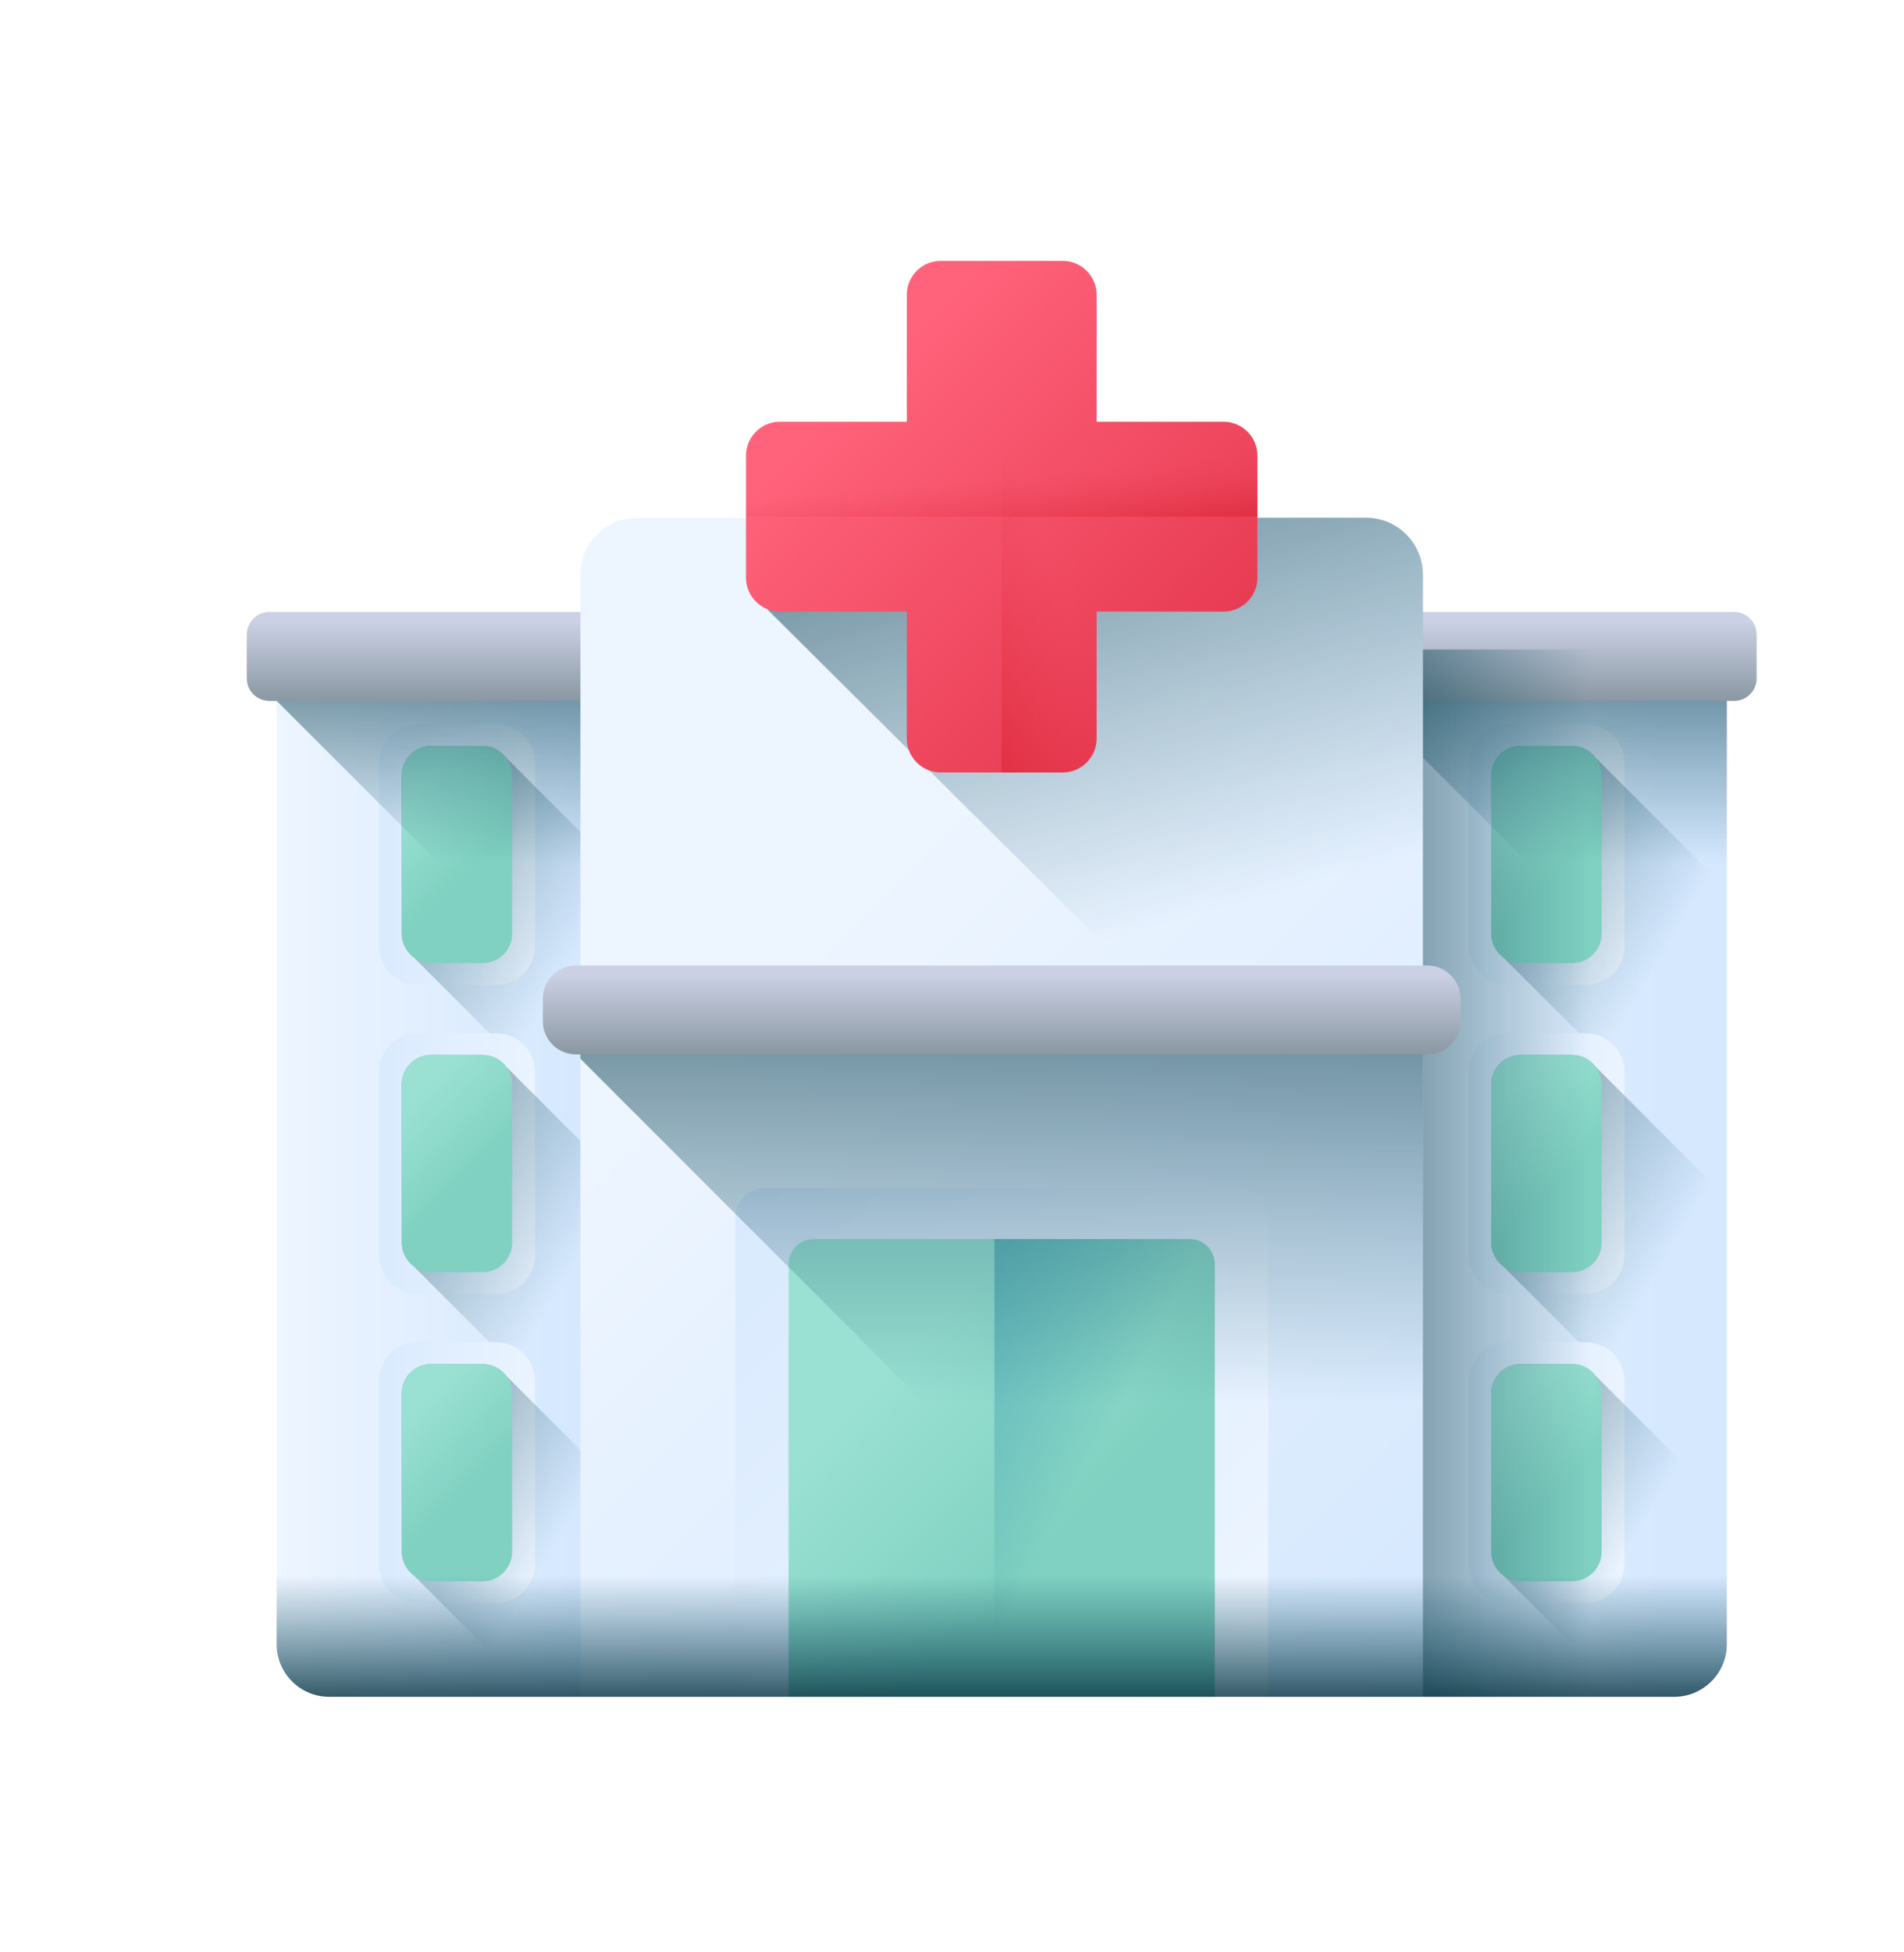 <svg xmlns="http://www.w3.org/2000/svg" width="40" height="41" viewBox="0 0 40 41" fill="none"><g clip-path="url(#clip0_1718_8144)"><path d="M13.39 35.633H6.917C6.306 35.633 5.812 35.138 5.812 34.528V13.64H13.39L13.39 35.633Z" fill="url(#paint0_linear_1718_8144)"></path><path d="M10.43 20.683H8.771C8.325 20.683 7.963 20.32 7.963 19.874V16.018C7.963 15.571 8.325 15.21 8.771 15.21H10.43C10.877 15.21 11.238 15.571 11.238 16.018V19.874C11.238 20.32 10.876 20.683 10.43 20.683Z" fill="url(#paint1_linear_1718_8144)"></path><path d="M13.39 18.668L10.633 15.91C10.519 15.762 10.341 15.665 10.139 15.665H9.062C8.719 15.665 8.441 15.944 8.441 16.287V19.605C8.441 19.807 8.538 19.985 8.686 20.099L13.39 24.803L13.39 18.668Z" fill="url(#paint2_linear_1718_8144)"></path><path d="M10.139 20.226H9.062C8.719 20.226 8.441 19.948 8.441 19.605V16.287C8.441 15.944 8.719 15.665 9.062 15.665H10.139C10.482 15.665 10.76 15.944 10.76 16.287V19.605C10.76 19.948 10.482 20.226 10.139 20.226Z" fill="url(#paint3_linear_1718_8144)"></path><path d="M10.43 27.172H8.771C8.325 27.172 7.963 26.81 7.963 26.364V22.508C7.963 22.061 8.325 21.699 8.771 21.699H10.43C10.877 21.699 11.238 22.061 11.238 22.508V26.364C11.238 26.81 10.876 27.172 10.43 27.172Z" fill="url(#paint4_linear_1718_8144)"></path><path d="M13.39 25.158L10.633 22.4C10.519 22.252 10.341 22.155 10.139 22.155H9.062C8.719 22.155 8.441 22.433 8.441 22.776V26.095C8.441 26.297 8.538 26.475 8.686 26.588L13.39 31.292L13.39 25.158Z" fill="url(#paint5_linear_1718_8144)"></path><path d="M10.139 26.716H9.062C8.719 26.716 8.441 26.438 8.441 26.095V22.776C8.441 22.433 8.719 22.155 9.062 22.155H10.139C10.482 22.155 10.76 22.433 10.76 22.776V26.095C10.76 26.438 10.482 26.716 10.139 26.716Z" fill="url(#paint6_linear_1718_8144)"></path><path d="M10.43 33.662H8.771C8.325 33.662 7.963 33.3 7.963 32.853V28.997C7.963 28.551 8.325 28.189 8.771 28.189H10.43C10.877 28.189 11.238 28.551 11.238 28.997V32.853C11.238 33.3 10.876 33.662 10.43 33.662Z" fill="url(#paint7_linear_1718_8144)"></path><path d="M13.39 31.648V35.633H11.241L8.686 33.078C8.538 32.965 8.441 32.786 8.441 32.585V29.266C8.441 28.923 8.719 28.645 9.063 28.645H10.139C10.341 28.645 10.519 28.741 10.633 28.89L13.39 31.648Z" fill="url(#paint8_linear_1718_8144)"></path><path d="M10.139 33.206H9.062C8.719 33.206 8.441 32.928 8.441 32.585V29.266C8.441 28.923 8.719 28.645 9.062 28.645H10.139C10.482 28.645 10.76 28.923 10.76 29.266V32.585C10.76 32.928 10.482 33.206 10.139 33.206Z" fill="url(#paint9_linear_1718_8144)"></path><path d="M5.812 14.718L13.39 22.297V13.64H5.812V14.718Z" fill="url(#paint10_linear_1718_8144)"></path><path d="M13.544 14.718H5.656C5.396 14.718 5.185 14.507 5.185 14.247V13.324C5.185 13.064 5.396 12.852 5.656 12.852H13.544C13.805 12.852 14.016 13.064 14.016 13.324V14.247C14.016 14.507 13.805 14.718 13.544 14.718Z" fill="url(#paint11_linear_1718_8144)"></path><path d="M35.172 35.633H28.699V13.64H36.278V34.528C36.278 35.138 35.783 35.633 35.172 35.633Z" fill="url(#paint12_linear_1718_8144)"></path><path d="M33.318 20.683H31.659C31.213 20.683 30.851 20.32 30.851 19.874V16.018C30.851 15.571 31.213 15.21 31.659 15.21H33.318C33.764 15.21 34.126 15.571 34.126 16.018V19.874C34.126 20.32 33.764 20.683 33.318 20.683Z" fill="url(#paint13_linear_1718_8144)"></path><path d="M36.278 18.668L33.52 15.91C33.407 15.762 33.228 15.665 33.027 15.665H31.95C31.607 15.665 31.329 15.944 31.329 16.287V19.605C31.329 19.807 31.425 19.985 31.574 20.099L36.278 24.803V18.668Z" fill="url(#paint14_linear_1718_8144)"></path><path d="M33.027 20.226H31.95C31.607 20.226 31.329 19.948 31.329 19.605V16.287C31.329 15.944 31.607 15.665 31.95 15.665H33.027C33.37 15.665 33.648 15.944 33.648 16.287V19.605C33.648 19.948 33.37 20.226 33.027 20.226Z" fill="url(#paint15_linear_1718_8144)"></path><path d="M33.318 27.172H31.659C31.213 27.172 30.851 26.81 30.851 26.364V22.508C30.851 22.061 31.213 21.699 31.659 21.699H33.318C33.764 21.699 34.126 22.061 34.126 22.508V26.364C34.126 26.81 33.764 27.172 33.318 27.172Z" fill="url(#paint16_linear_1718_8144)"></path><path d="M36.278 25.158L33.52 22.4C33.407 22.252 33.228 22.155 33.027 22.155H31.95C31.607 22.155 31.329 22.433 31.329 22.776V26.095C31.329 26.297 31.425 26.475 31.574 26.588L36.278 31.292V25.158Z" fill="url(#paint17_linear_1718_8144)"></path><path d="M33.027 26.716H31.95C31.607 26.716 31.329 26.438 31.329 26.095V22.776C31.329 22.433 31.607 22.155 31.95 22.155H33.027C33.37 22.155 33.648 22.433 33.648 22.776V26.095C33.648 26.438 33.37 26.716 33.027 26.716Z" fill="url(#paint18_linear_1718_8144)"></path><path d="M33.318 33.662H31.659C31.213 33.662 30.851 33.3 30.851 32.853V28.997C30.851 28.551 31.213 28.189 31.659 28.189H33.318C33.764 28.189 34.126 28.551 34.126 28.997V32.853C34.126 33.3 33.764 33.662 33.318 33.662Z" fill="url(#paint19_linear_1718_8144)"></path><path d="M36.278 31.648V34.528C36.278 35.138 35.783 35.633 35.172 35.633H34.128L31.574 33.078C31.425 32.965 31.329 32.786 31.329 32.585V29.266C31.329 28.923 31.607 28.645 31.95 28.645H33.027C33.228 28.645 33.407 28.741 33.52 28.89L36.278 31.648Z" fill="url(#paint20_linear_1718_8144)"></path><path d="M33.027 33.206H31.95C31.607 33.206 31.329 32.928 31.329 32.585V29.266C31.329 28.923 31.607 28.645 31.95 28.645H33.027C33.37 28.645 33.648 28.923 33.648 29.266V32.585C33.648 32.928 33.37 33.206 33.027 33.206Z" fill="url(#paint21_linear_1718_8144)"></path><path d="M28.699 14.718L36.278 22.297V13.64H28.699V14.718Z" fill="url(#paint22_linear_1718_8144)"></path><path d="M36.432 14.718H28.544C28.283 14.718 28.072 14.507 28.072 14.247V13.324C28.072 13.064 28.283 12.852 28.544 12.852H36.432C36.693 12.852 36.904 13.064 36.904 13.324V14.247C36.904 14.507 36.693 14.718 36.432 14.718Z" fill="url(#paint23_linear_1718_8144)"></path><path d="M35.172 35.633H28.698V13.64H36.277V34.528C36.277 35.138 35.782 35.633 35.172 35.633Z" fill="url(#paint24_linear_1718_8144)"></path><path d="M29.893 35.633H12.194V12.068C12.194 11.408 12.73 10.872 13.391 10.872H28.697C29.358 10.872 29.893 11.408 29.893 12.068V35.633Z" fill="url(#paint25_linear_1718_8144)"></path><path d="M29.894 12.069V26.493L16.079 12.756C15.859 12.635 15.767 12.4 15.767 12.13V10.872H28.698C29.358 10.872 29.894 11.408 29.894 12.069Z" fill="url(#paint26_linear_1718_8144)"></path><path d="M26.641 35.633H15.446V25.567C15.446 25.222 15.726 24.942 16.072 24.942H26.016C26.361 24.942 26.641 25.222 26.641 25.567V35.633Z" fill="url(#paint27_linear_1718_8144)"></path><path d="M25.522 35.633H16.566V26.549C16.566 26.256 16.804 26.019 17.097 26.019H24.992C25.285 26.019 25.522 26.256 25.522 26.549V35.633Z" fill="url(#paint28_linear_1718_8144)"></path><path d="M25.703 12.843H23.038V15.508C23.038 15.902 22.718 16.222 22.324 16.222H19.764C19.37 16.222 19.05 15.902 19.05 15.508V12.843H16.385C15.991 12.843 15.672 12.524 15.672 12.13V9.57C15.672 9.176 15.991 8.856 16.385 8.856H19.05V6.191C19.05 5.797 19.37 5.478 19.764 5.478H22.324C22.718 5.478 23.038 5.797 23.038 6.191V8.856H25.703C26.097 8.856 26.416 9.176 26.416 9.57V12.13C26.416 12.524 26.097 12.843 25.703 12.843Z" fill="url(#paint29_linear_1718_8144)"></path><path d="M22.324 16.222H21.044V5.478H22.324C22.718 5.478 23.038 5.797 23.038 6.191V15.508C23.038 15.902 22.718 16.222 22.324 16.222Z" fill="url(#paint30_linear_1718_8144)"></path><path d="M26.416 9.569V10.85H15.672V9.569C15.672 9.175 15.991 8.856 16.385 8.856H25.703C26.097 8.856 26.416 9.175 26.416 9.569Z" fill="url(#paint31_linear_1718_8144)"></path><path d="M24.991 26.019H20.891V35.633H25.522V26.549C25.522 26.256 25.284 26.019 24.991 26.019Z" fill="url(#paint32_linear_1718_8144)"></path><path d="M5.812 31.293V34.528C5.812 35.138 6.306 35.633 6.917 35.633H35.172C35.782 35.633 36.277 35.138 36.277 34.528V31.293H5.812Z" fill="url(#paint33_linear_1718_8144)"></path><path d="M12.194 22.235L25.592 35.633H29.893V21.699H12.194V22.235Z" fill="url(#paint34_linear_1718_8144)"></path><path d="M29.987 22.142H12.101C11.716 22.142 11.404 21.83 11.404 21.445V20.973C11.404 20.588 11.716 20.276 12.101 20.276H29.988C30.372 20.276 30.684 20.588 30.684 20.973V21.445C30.684 21.83 30.372 22.142 29.987 22.142Z" fill="url(#paint35_linear_1718_8144)"></path></g><defs><linearGradient id="paint0_linear_1718_8144" x1="5.829" y1="24.637" x2="12.087" y2="24.637" gradientUnits="userSpaceOnUse"><stop stop-color="#EDF5FF"></stop><stop offset="1" stop-color="#D5E8FE"></stop></linearGradient><linearGradient id="paint1_linear_1718_8144" x1="11.758" y1="17.946" x2="7.029" y2="17.946" gradientUnits="userSpaceOnUse"><stop stop-color="#EDF5FF"></stop><stop offset="1" stop-color="#D5E8FE"></stop></linearGradient><linearGradient id="paint2_linear_1718_8144" x1="11.925" y1="20.279" x2="3.653" y2="15.49" gradientUnits="userSpaceOnUse"><stop stop-color="#07485E" stop-opacity="0"></stop><stop offset="0.271" stop-color="#074459" stop-opacity="0.271"></stop><stop offset="0.597" stop-color="#05394A" stop-opacity="0.597"></stop><stop offset="0.951" stop-color="#032632" stop-opacity="0.951"></stop><stop offset="1" stop-color="#03232E"></stop></linearGradient><linearGradient id="paint3_linear_1718_8144" x1="8.472" y1="16.817" x2="9.908" y2="18.253" gradientUnits="userSpaceOnUse"><stop stop-color="#9AE1D3"></stop><stop offset="1" stop-color="#80D1C1"></stop></linearGradient><linearGradient id="paint4_linear_1718_8144" x1="11.758" y1="24.436" x2="7.029" y2="24.436" gradientUnits="userSpaceOnUse"><stop stop-color="#EDF5FF"></stop><stop offset="1" stop-color="#D5E8FE"></stop></linearGradient><linearGradient id="paint5_linear_1718_8144" x1="11.925" y1="26.768" x2="3.653" y2="21.98" gradientUnits="userSpaceOnUse"><stop stop-color="#07485E" stop-opacity="0"></stop><stop offset="0.271" stop-color="#074459" stop-opacity="0.271"></stop><stop offset="0.597" stop-color="#05394A" stop-opacity="0.597"></stop><stop offset="0.951" stop-color="#032632" stop-opacity="0.951"></stop><stop offset="1" stop-color="#03232E"></stop></linearGradient><linearGradient id="paint6_linear_1718_8144" x1="8.472" y1="23.306" x2="9.908" y2="24.742" gradientUnits="userSpaceOnUse"><stop stop-color="#9AE1D3"></stop><stop offset="1" stop-color="#80D1C1"></stop></linearGradient><linearGradient id="paint7_linear_1718_8144" x1="11.758" y1="30.925" x2="7.029" y2="30.925" gradientUnits="userSpaceOnUse"><stop stop-color="#EDF5FF"></stop><stop offset="1" stop-color="#D5E8FE"></stop></linearGradient><linearGradient id="paint8_linear_1718_8144" x1="11.571" y1="32.601" x2="4.331" y2="28.409" gradientUnits="userSpaceOnUse"><stop stop-color="#07485E" stop-opacity="0"></stop><stop offset="0.271" stop-color="#074459" stop-opacity="0.271"></stop><stop offset="0.597" stop-color="#05394A" stop-opacity="0.597"></stop><stop offset="0.951" stop-color="#032632" stop-opacity="0.951"></stop><stop offset="1" stop-color="#03232E"></stop></linearGradient><linearGradient id="paint9_linear_1718_8144" x1="8.472" y1="29.796" x2="9.908" y2="31.232" gradientUnits="userSpaceOnUse"><stop stop-color="#9AE1D3"></stop><stop offset="1" stop-color="#80D1C1"></stop></linearGradient><linearGradient id="paint10_linear_1718_8144" x1="9.601" y1="18.128" x2="9.601" y2="10.945" gradientUnits="userSpaceOnUse"><stop stop-color="#07485E" stop-opacity="0"></stop><stop offset="0.271" stop-color="#074459" stop-opacity="0.271"></stop><stop offset="0.597" stop-color="#05394A" stop-opacity="0.597"></stop><stop offset="0.951" stop-color="#032632" stop-opacity="0.951"></stop><stop offset="1" stop-color="#03232E"></stop></linearGradient><linearGradient id="paint11_linear_1718_8144" x1="9.6" y1="13.06" x2="9.6" y2="15.517" gradientUnits="userSpaceOnUse"><stop stop-color="#CBD0E4"></stop><stop offset="1" stop-color="#6A7D83"></stop></linearGradient><linearGradient id="paint12_linear_1718_8144" x1="28.717" y1="24.637" x2="34.975" y2="24.637" gradientUnits="userSpaceOnUse"><stop stop-color="#EDF5FF"></stop><stop offset="1" stop-color="#D5E8FE"></stop></linearGradient><linearGradient id="paint13_linear_1718_8144" x1="34.646" y1="17.946" x2="29.916" y2="17.946" gradientUnits="userSpaceOnUse"><stop stop-color="#EDF5FF"></stop><stop offset="1" stop-color="#D5E8FE"></stop></linearGradient><linearGradient id="paint14_linear_1718_8144" x1="34.813" y1="20.279" x2="26.541" y2="15.49" gradientUnits="userSpaceOnUse"><stop stop-color="#07485E" stop-opacity="0"></stop><stop offset="0.271" stop-color="#074459" stop-opacity="0.271"></stop><stop offset="0.597" stop-color="#05394A" stop-opacity="0.597"></stop><stop offset="0.951" stop-color="#032632" stop-opacity="0.951"></stop><stop offset="1" stop-color="#03232E"></stop></linearGradient><linearGradient id="paint15_linear_1718_8144" x1="31.36" y1="16.817" x2="32.795" y2="18.253" gradientUnits="userSpaceOnUse"><stop stop-color="#9AE1D3"></stop><stop offset="1" stop-color="#80D1C1"></stop></linearGradient><linearGradient id="paint16_linear_1718_8144" x1="34.646" y1="24.436" x2="29.916" y2="24.436" gradientUnits="userSpaceOnUse"><stop stop-color="#EDF5FF"></stop><stop offset="1" stop-color="#D5E8FE"></stop></linearGradient><linearGradient id="paint17_linear_1718_8144" x1="34.813" y1="26.768" x2="26.541" y2="21.98" gradientUnits="userSpaceOnUse"><stop stop-color="#07485E" stop-opacity="0"></stop><stop offset="0.271" stop-color="#074459" stop-opacity="0.271"></stop><stop offset="0.597" stop-color="#05394A" stop-opacity="0.597"></stop><stop offset="0.951" stop-color="#032632" stop-opacity="0.951"></stop><stop offset="1" stop-color="#03232E"></stop></linearGradient><linearGradient id="paint18_linear_1718_8144" x1="31.36" y1="23.306" x2="32.795" y2="24.742" gradientUnits="userSpaceOnUse"><stop stop-color="#9AE1D3"></stop><stop offset="1" stop-color="#80D1C1"></stop></linearGradient><linearGradient id="paint19_linear_1718_8144" x1="34.646" y1="30.925" x2="29.916" y2="30.925" gradientUnits="userSpaceOnUse"><stop stop-color="#EDF5FF"></stop><stop offset="1" stop-color="#D5E8FE"></stop></linearGradient><linearGradient id="paint20_linear_1718_8144" x1="34.252" y1="32.481" x2="27.399" y2="28.514" gradientUnits="userSpaceOnUse"><stop stop-color="#07485E" stop-opacity="0"></stop><stop offset="0.271" stop-color="#074459" stop-opacity="0.271"></stop><stop offset="0.597" stop-color="#05394A" stop-opacity="0.597"></stop><stop offset="0.951" stop-color="#032632" stop-opacity="0.951"></stop><stop offset="1" stop-color="#03232E"></stop></linearGradient><linearGradient id="paint21_linear_1718_8144" x1="31.36" y1="29.796" x2="32.795" y2="31.232" gradientUnits="userSpaceOnUse"><stop stop-color="#9AE1D3"></stop><stop offset="1" stop-color="#80D1C1"></stop></linearGradient><linearGradient id="paint22_linear_1718_8144" x1="32.489" y1="18.128" x2="32.489" y2="10.945" gradientUnits="userSpaceOnUse"><stop stop-color="#07485E" stop-opacity="0"></stop><stop offset="0.271" stop-color="#074459" stop-opacity="0.271"></stop><stop offset="0.597" stop-color="#05394A" stop-opacity="0.597"></stop><stop offset="0.951" stop-color="#032632" stop-opacity="0.951"></stop><stop offset="1" stop-color="#03232E"></stop></linearGradient><linearGradient id="paint23_linear_1718_8144" x1="32.488" y1="13.06" x2="32.488" y2="15.517" gradientUnits="userSpaceOnUse"><stop stop-color="#CBD0E4"></stop><stop offset="1" stop-color="#6A7D83"></stop></linearGradient><linearGradient id="paint24_linear_1718_8144" x1="33.42" y1="24.637" x2="25.521" y2="24.637" gradientUnits="userSpaceOnUse"><stop stop-color="#07485E" stop-opacity="0"></stop><stop offset="0.271" stop-color="#074459" stop-opacity="0.271"></stop><stop offset="0.597" stop-color="#05394A" stop-opacity="0.597"></stop><stop offset="0.951" stop-color="#032632" stop-opacity="0.951"></stop><stop offset="1" stop-color="#03232E"></stop></linearGradient><linearGradient id="paint25_linear_1718_8144" x1="17.163" y1="19.722" x2="31.163" y2="33.722" gradientUnits="userSpaceOnUse"><stop stop-color="#EDF5FF"></stop><stop offset="1" stop-color="#D5E8FE"></stop></linearGradient><linearGradient id="paint26_linear_1718_8144" x1="24.86" y1="19.308" x2="20.071" y2="2.267" gradientUnits="userSpaceOnUse"><stop stop-color="#07485E" stop-opacity="0"></stop><stop offset="0.271" stop-color="#074459" stop-opacity="0.271"></stop><stop offset="0.597" stop-color="#05394A" stop-opacity="0.597"></stop><stop offset="0.951" stop-color="#032632" stop-opacity="0.951"></stop><stop offset="1" stop-color="#03232E"></stop></linearGradient><linearGradient id="paint27_linear_1718_8144" x1="26.021" y1="35.448" x2="13.726" y2="23.153" gradientUnits="userSpaceOnUse"><stop stop-color="#EDF5FF"></stop><stop offset="1" stop-color="#D5E8FE"></stop></linearGradient><linearGradient id="paint28_linear_1718_8144" x1="18.728" y1="28.665" x2="22.334" y2="32.271" gradientUnits="userSpaceOnUse"><stop stop-color="#9AE1D3"></stop><stop offset="1" stop-color="#80D1C1"></stop></linearGradient><linearGradient id="paint29_linear_1718_8144" x1="18.077" y1="7.883" x2="24.934" y2="14.739" gradientUnits="userSpaceOnUse"><stop stop-color="#FF637B"></stop><stop offset="1" stop-color="#E63950"></stop></linearGradient><linearGradient id="paint30_linear_1718_8144" x1="21.756" y1="10.848" x2="15.945" y2="13.137" gradientUnits="userSpaceOnUse"><stop stop-color="#E63950" stop-opacity="0"></stop><stop offset="0.047" stop-color="#E4354B" stop-opacity="0.047"></stop><stop offset="0.467" stop-color="#D31822" stop-opacity="0.467"></stop><stop offset="0.799" stop-color="#C90709" stop-opacity="0.799"></stop><stop offset="1" stop-color="#C50000"></stop></linearGradient><linearGradient id="paint31_linear_1718_8144" x1="21.031" y1="10.043" x2="21.288" y2="12.922" gradientUnits="userSpaceOnUse"><stop stop-color="#E63950" stop-opacity="0"></stop><stop offset="0.047" stop-color="#E4354B" stop-opacity="0.047"></stop><stop offset="0.467" stop-color="#D31822" stop-opacity="0.467"></stop><stop offset="0.799" stop-color="#C90709" stop-opacity="0.799"></stop><stop offset="1" stop-color="#C50000"></stop></linearGradient><linearGradient id="paint32_linear_1718_8144" x1="22.866" y1="30.753" x2="15.569" y2="26.938" gradientUnits="userSpaceOnUse"><stop stop-color="#0B799D" stop-opacity="0"></stop><stop offset="0.174" stop-color="#117D9E" stop-opacity="0.174"></stop><stop offset="0.414" stop-color="#2389A0" stop-opacity="0.414"></stop><stop offset="0.693" stop-color="#409CA3" stop-opacity="0.693"></stop><stop offset="0.999" stop-color="#69B7A8" stop-opacity="0.999"></stop><stop offset="1" stop-color="#69B7A8"></stop></linearGradient><linearGradient id="paint33_linear_1718_8144" x1="21.044" y1="33.086" x2="21.044" y2="36.342" gradientUnits="userSpaceOnUse"><stop stop-color="#07485E" stop-opacity="0"></stop><stop offset="0.271" stop-color="#074459" stop-opacity="0.271"></stop><stop offset="0.597" stop-color="#05394A" stop-opacity="0.597"></stop><stop offset="0.951" stop-color="#032632" stop-opacity="0.951"></stop><stop offset="1" stop-color="#03232E"></stop></linearGradient><linearGradient id="paint34_linear_1718_8144" x1="21.044" y1="29.479" x2="21.044" y2="14.759" gradientUnits="userSpaceOnUse"><stop stop-color="#07485E" stop-opacity="0"></stop><stop offset="0.271" stop-color="#074459" stop-opacity="0.271"></stop><stop offset="0.597" stop-color="#05394A" stop-opacity="0.597"></stop><stop offset="0.951" stop-color="#032632" stop-opacity="0.951"></stop><stop offset="1" stop-color="#03232E"></stop></linearGradient><linearGradient id="paint35_linear_1718_8144" x1="21.044" y1="20.483" x2="21.044" y2="22.941" gradientUnits="userSpaceOnUse"><stop stop-color="#CBD0E4"></stop><stop offset="1" stop-color="#6A7D83"></stop></linearGradient><clipPath id="clip0_1718_8144"><rect width="31.719" height="31.719" fill="white" transform="translate(5.185 4.696)"></rect></clipPath></defs></svg>